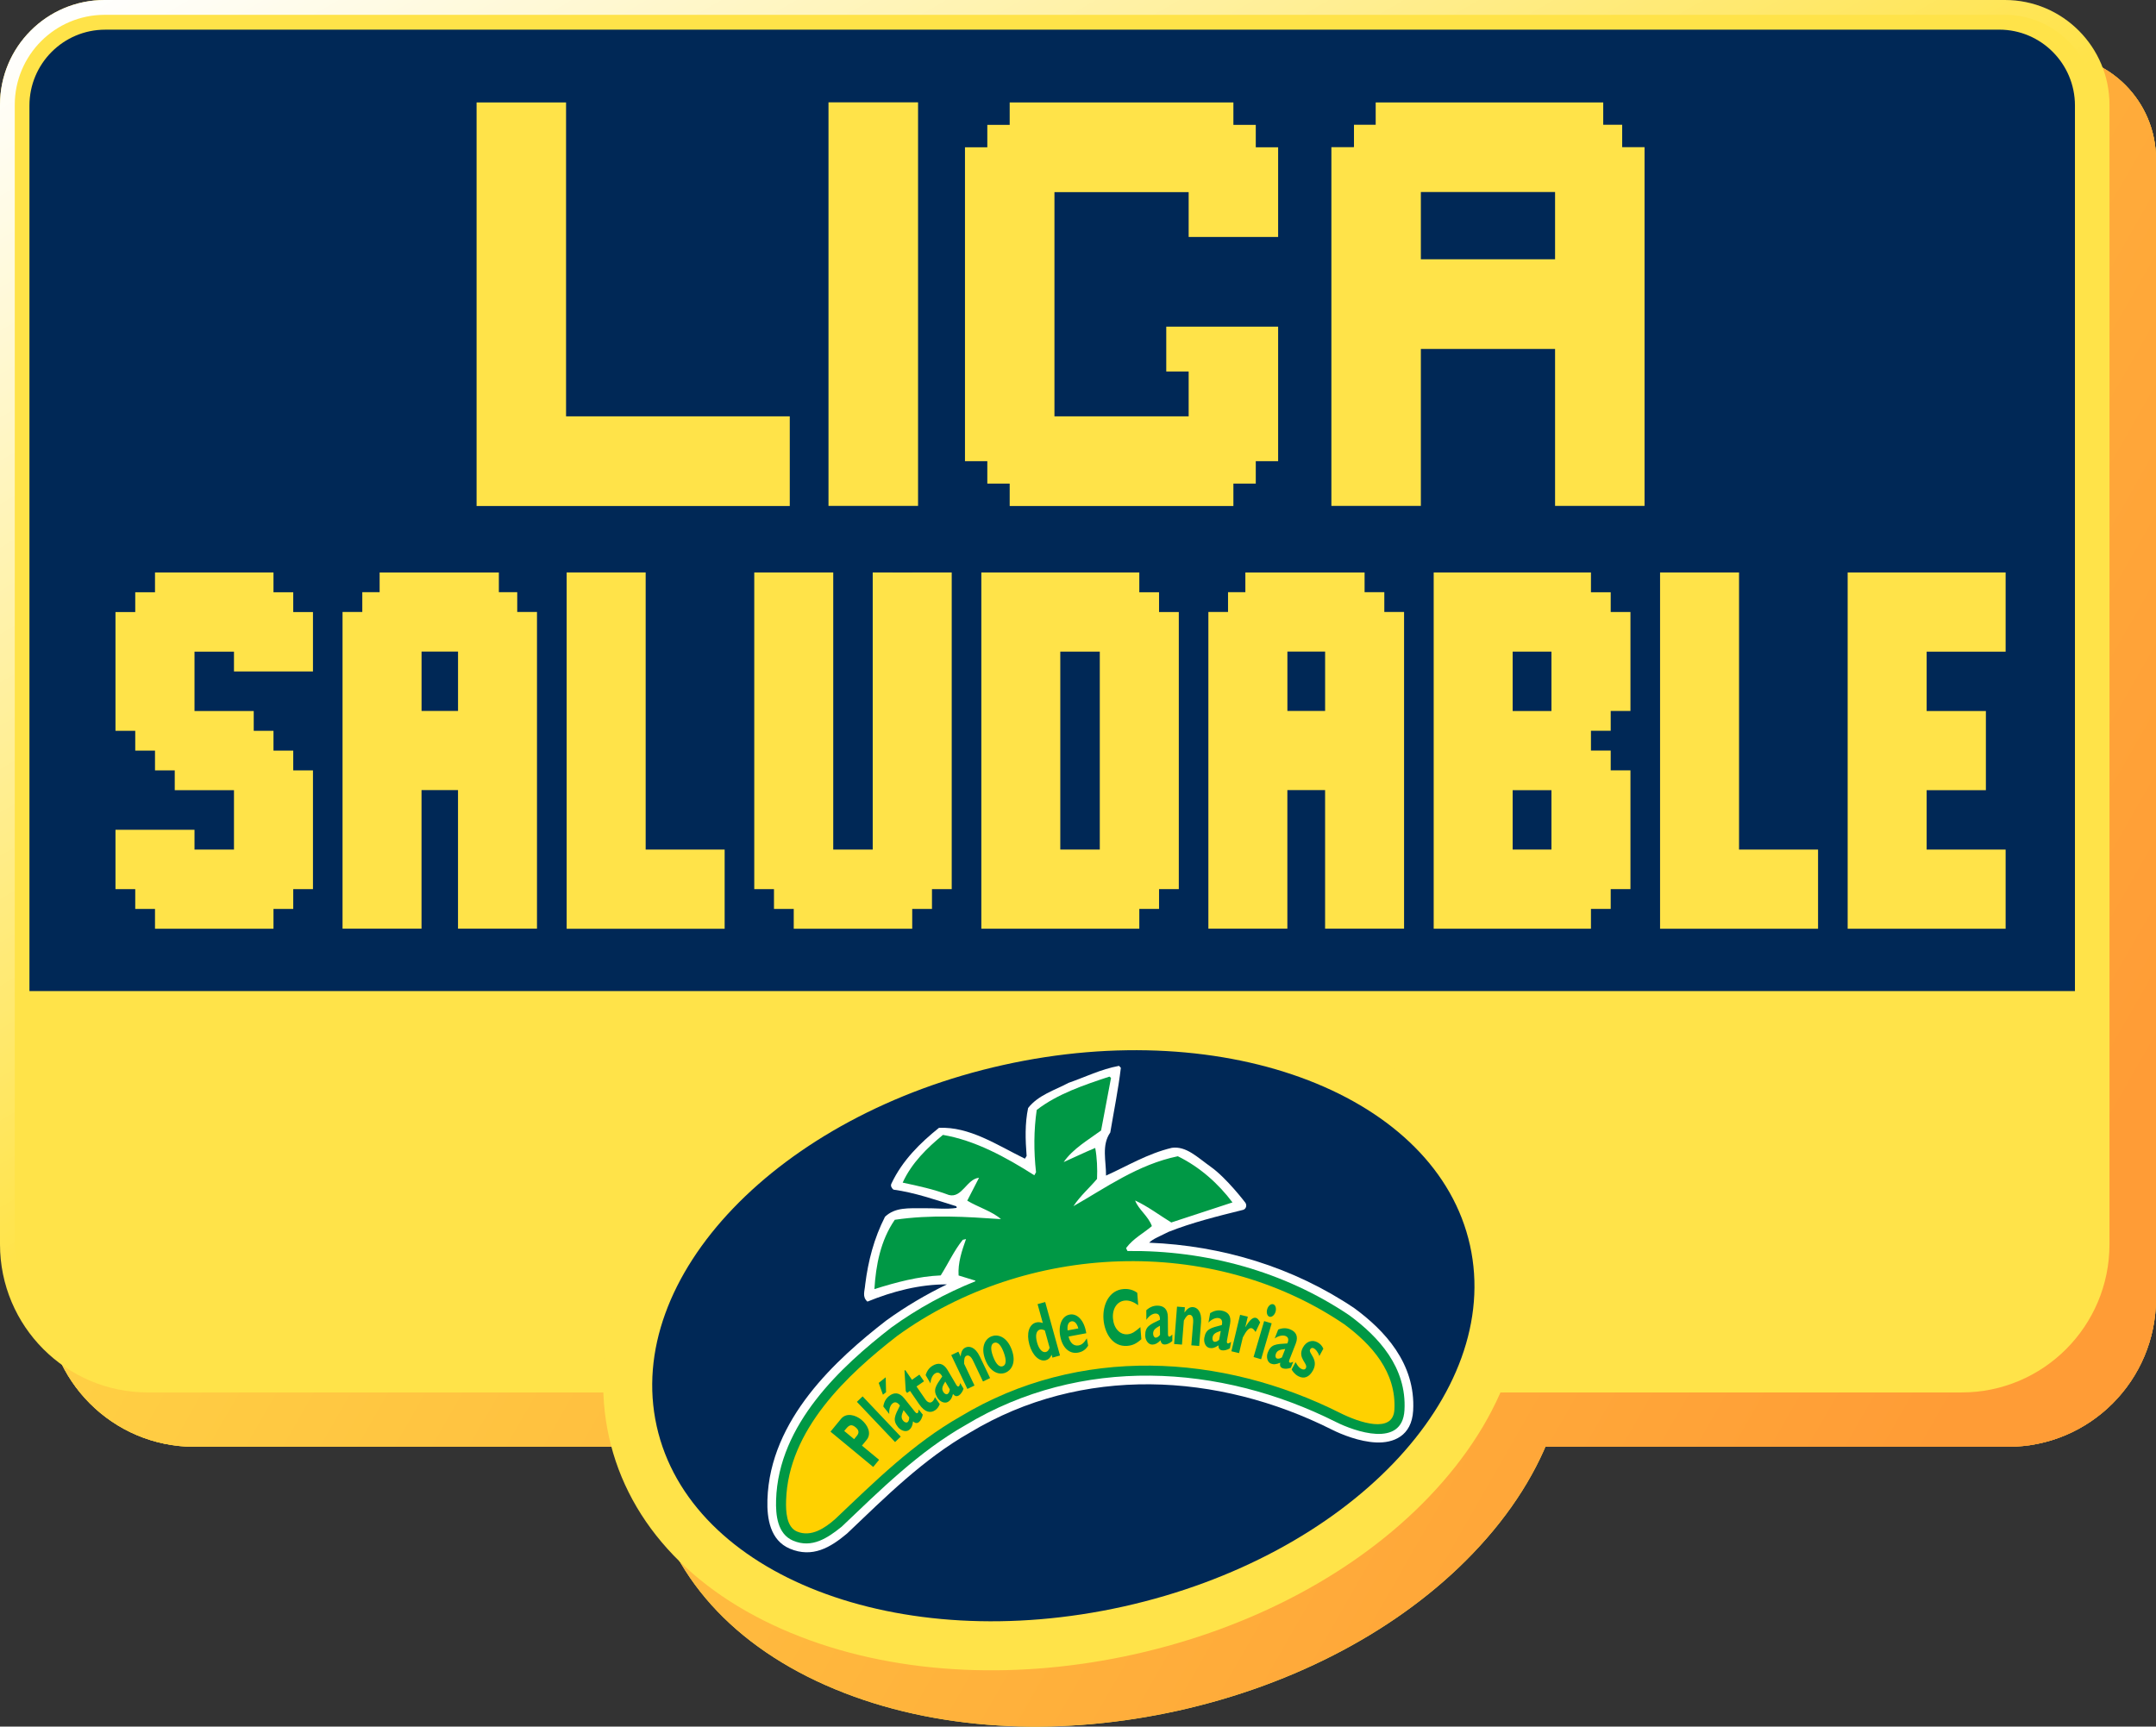 <svg width="196" height="157" viewBox="0 0 196 157" fill="none" xmlns="http://www.w3.org/2000/svg">
<rect x="0" y="0" width="196" height="157" fill="#333333" stroke="none"/>
<g clip-path="url(#clip0_1_333)">
<path d="M186.491 4.939H13.738C8.487 4.939 4.229 9.208 4.229 14.472V118.082C4.229 125.524 10.246 131.554 17.666 131.554H182.563C189.986 131.554 196 125.521 196 118.082V14.472C196 9.208 191.742 4.939 186.491 4.939Z" fill="#FFE349"/>
<path d="M186.491 6.289C190.992 6.289 194.654 9.96 194.654 14.472V118.082C194.654 124.767 189.228 130.207 182.56 130.207H17.669C11.001 130.207 5.575 124.767 5.575 118.082V14.472C5.575 9.96 9.237 6.289 13.738 6.289H186.491ZM186.491 4.939H13.738C8.487 4.939 4.229 9.208 4.229 14.472V118.082C4.229 125.524 10.246 131.554 17.666 131.554H182.563C189.986 131.554 196 125.521 196 118.082V14.472C196 9.208 191.742 4.939 186.491 4.939Z" fill="url(#paint0_linear_1_333)"/>
<path fill-rule="evenodd" clip-rule="evenodd" d="M133.887 141.262C127.337 148.091 117.825 153.164 107.106 155.548C101.915 156.701 96.717 157.162 91.732 156.948C86.418 156.717 81.353 155.716 76.802 153.955C72.077 152.129 68.169 149.6 65.216 146.518C62.265 143.437 60.265 139.805 59.371 135.762C57.581 127.678 60.456 119.201 67.474 111.89C74.024 105.064 83.533 99.991 94.257 97.609C104.973 95.225 115.737 95.788 124.558 99.197C134.007 102.85 140.196 109.309 141.989 117.388C143.782 125.469 140.907 133.946 133.889 141.259L133.887 141.262Z" fill="#FFE349"/>
<path d="M186.491 4.939H13.738C8.487 4.939 4.229 9.208 4.229 14.472V118.082C4.229 125.524 10.246 131.554 17.666 131.554H182.563C189.986 131.554 196 125.521 196 118.082V14.472C196 9.208 191.742 4.939 186.491 4.939Z" fill="url(#paint1_linear_1_333)"/>
<path d="M186.491 6.289C190.992 6.289 194.654 9.96 194.654 14.472V118.082C194.654 124.767 189.228 130.207 182.56 130.207H17.669C11.001 130.207 5.575 124.767 5.575 118.082V14.472C5.575 9.96 9.237 6.289 13.738 6.289H186.491ZM186.491 4.939H13.738C8.487 4.939 4.229 9.208 4.229 14.472V118.082C4.229 125.524 10.246 131.554 17.666 131.554H182.563C189.986 131.554 196 125.521 196 118.082V14.472C196 9.208 191.742 4.939 186.491 4.939Z" fill="url(#paint2_linear_1_333)"/>
<path d="M133.887 141.262C127.337 148.091 117.825 153.164 107.106 155.548C101.915 156.701 96.717 157.162 91.732 156.948C86.418 156.717 81.353 155.716 76.802 153.955C72.077 152.129 68.169 149.6 65.216 146.518C62.265 143.437 60.265 139.805 59.371 135.762C57.581 127.678 60.456 119.201 67.474 111.89C74.024 105.064 83.533 99.991 94.257 97.609C104.973 95.225 115.737 95.788 124.558 99.197C134.007 102.85 140.196 109.309 141.989 117.388C143.782 125.469 140.907 133.946 133.889 141.259L133.887 141.262Z" fill="url(#paint3_linear_1_333)"/>
<path d="M182.262 0H9.509C4.258 0 0 4.269 0 9.533V113.143C0 120.585 6.017 126.614 13.437 126.614H178.334C185.757 126.614 191.771 120.582 191.771 113.143V9.533C191.771 4.269 187.516 0 182.262 0Z" fill="#FFE349"/>
<path d="M182.262 1.349C186.763 1.349 190.425 5.021 190.425 9.533V113.143C190.425 119.827 184.999 125.267 178.331 125.267H13.437C6.77 125.267 1.343 119.827 1.343 113.143V9.533C1.343 5.021 5.005 1.349 9.506 1.349H182.262ZM182.262 0H9.509C4.258 0 0 4.269 0 9.533V113.143C0 120.585 6.017 126.617 13.437 126.617H178.334C185.757 126.617 191.771 120.585 191.771 113.145V9.533C191.771 4.269 187.513 0 182.262 0Z" fill="url(#paint4_linear_1_333)"/>
<path fill-rule="evenodd" clip-rule="evenodd" d="M129.875 136.144C123.325 142.973 113.813 148.046 103.094 150.431C97.903 151.584 92.704 152.045 87.72 151.83C82.406 151.599 77.341 150.598 72.79 148.837C68.065 147.011 64.157 144.482 61.204 141.401C58.253 138.319 56.253 134.687 55.359 130.644C53.569 122.56 56.444 114.083 63.462 106.773C70.012 99.947 79.521 94.873 90.245 92.492C100.961 90.107 111.725 90.67 120.546 94.079C129.995 97.732 136.184 104.191 137.977 112.27C139.77 120.351 136.895 128.828 129.877 136.142L129.875 136.144Z" fill="#FFE349"/>
<path d="M9.564 2.696H181.747C185.548 2.696 188.632 5.788 188.632 9.598V90.12H2.676V9.601C2.676 5.791 5.761 2.699 9.561 2.699L9.564 2.696Z" fill="#002856"/>
<path fill-rule="evenodd" clip-rule="evenodd" d="M59.698 129.677C56.682 116.078 70.786 101.377 91.204 96.839C111.623 92.295 130.62 99.64 133.636 113.237C136.655 126.834 122.548 141.54 102.132 146.081C81.714 150.619 62.717 143.277 59.698 129.677Z" fill="#002856"/>
<path d="M101.897 97.088C101.662 99.069 101.265 101 100.935 102.976C100.122 104.139 100.562 105.575 100.548 106.896C102.441 106.047 104.331 104.891 106.537 104.37C107.846 104.199 108.818 105.208 110.07 106.097C111.511 107.118 113.209 109.354 113.209 109.354C113.385 109.592 113.288 109.983 112.932 110.032C110.638 110.601 108.351 111.172 106.241 112.008C105.588 112.346 104.764 112.661 104.472 112.999C111.064 113.261 117.58 115.21 123.139 118.965C125.816 120.933 128.709 123.947 128.469 128.265C128.338 130.592 126.662 131.234 125.089 131.16C123.599 131.095 121.968 130.442 121.079 129.994C110.726 124.793 98.361 124.117 88.167 130.267C83.946 132.662 80.49 136.131 77.001 139.446C75.498 140.706 73.865 141.692 71.797 140.817C70.012 140.059 69.714 138.073 69.766 136.378C69.989 129.043 76.066 123.567 80.561 120.079C82.302 118.818 84.155 117.721 86.087 116.788C83.596 116.78 81.165 117.414 78.857 118.355C78.36 117.914 78.609 117.427 78.658 116.775C78.925 114.657 79.453 112.608 80.454 110.64C81.39 109.755 82.587 109.875 83.951 109.862C85.072 109.849 86.029 109.983 86.973 109.833L86.941 109.686C85.036 109.099 83.177 108.442 81.22 108.172C81.071 108.051 80.932 107.834 81.037 107.627C82.035 105.504 83.671 103.914 85.36 102.554C88.146 102.428 90.632 104.113 93.172 105.358L93.329 105.111C93.214 103.631 93.167 102.169 93.465 100.751C94.396 99.564 95.862 99.145 97.148 98.461C98.653 97.939 100.057 97.229 101.73 96.917L101.895 97.096L101.897 97.088Z" fill="white"/>
<path d="M101.001 98.02L100.099 102.795C98.918 103.667 97.556 104.433 96.698 105.667C97.561 105.289 98.583 104.786 99.566 104.383C99.73 105.266 99.772 106.272 99.73 107.2C99.027 108.033 98.204 108.738 97.585 109.676C100.522 108.007 103.445 105.884 107.075 105.137C109.098 106.128 110.787 107.656 112.044 109.335L106.482 111.159C105.491 110.554 104.318 109.676 103.194 109.16C103.497 109.985 104.396 110.58 104.717 111.489C103.944 112.15 103.037 112.598 102.375 113.481C102.399 113.567 102.446 113.662 102.501 113.753C109.605 113.675 116.712 115.577 122.684 119.612C125.306 121.544 127.899 124.324 127.679 128.228C127.483 131.695 123.134 130.149 121.43 129.292C110.894 124.002 98.24 123.27 87.77 129.588C83.52 131.999 80.028 135.487 76.51 138.828C75.234 139.85 73.818 140.817 72.103 140.093C70.658 139.48 70.514 137.735 70.553 136.399C70.76 129.478 76.518 124.216 81.032 120.708C83.397 118.994 85.972 117.587 88.677 116.502L88.653 116.442L87.145 115.978C87.072 114.83 87.443 113.732 87.82 112.668L87.527 112.734C86.735 113.709 86.178 114.938 85.519 115.973C83.491 116.054 81.468 116.599 79.492 117.217C79.625 115.045 80.046 112.802 81.343 110.915C84.631 110.428 87.83 110.638 90.998 110.855C90.198 110.142 88.888 109.757 87.932 109.175L89.001 107.095C87.893 107.189 87.459 108.974 86.259 108.659C84.887 108.138 83.475 107.836 82.061 107.535C82.885 105.727 84.299 104.37 85.721 103.196C88.612 103.686 91.392 105.185 94.03 106.867L94.184 106.587C93.972 104.671 93.98 102.766 94.247 100.927C96.126 99.47 98.575 98.647 100.857 97.895L101.006 98.013L101.001 98.02Z" fill="#009845"/>
<path fill-rule="evenodd" clip-rule="evenodd" d="M122.156 120.378C124.715 122.262 126.955 124.772 126.762 128.186C126.639 130.393 123.56 129.347 121.84 128.485C111.085 123.082 98.102 122.293 87.305 128.807C83.039 131.231 79.526 134.711 75.935 138.12C74.994 138.951 73.739 139.802 72.453 139.26C71.481 138.846 71.434 137.4 71.463 136.443C71.656 130.002 77.033 124.989 81.575 121.465C93.256 113.006 110.097 112.231 122.154 120.38" fill="#FFD100"/>
<path fill-rule="evenodd" clip-rule="evenodd" d="M75.501 130.18L79.382 133.39L79.918 132.741L78.358 131.449L78.781 130.932C79.275 130.332 78.862 129.554 78.316 129.103C77.788 128.663 76.946 128.422 76.455 129.017L75.501 130.178V130.18ZM76.745 130.118L76.936 129.89C77.223 129.538 77.448 129.51 77.777 129.779C78.068 130.023 78.141 130.262 77.895 130.558L77.647 130.862L76.745 130.115V130.118ZM78.42 126.973L77.9 127.468L81.369 131.124L81.886 130.631L78.42 126.973ZM83.512 128.163C83.491 128.406 83.457 128.454 83.421 128.485C83.36 128.532 83.287 128.509 83.177 128.372L82.213 127.159C81.745 126.575 81.262 126.593 80.815 126.949C80.532 127.175 80.36 127.495 80.3 127.89L80.843 128.574C80.807 128.16 80.922 127.783 81.149 127.605C81.392 127.411 81.625 127.547 81.813 127.806C81.34 128.747 81.128 129.122 81.633 129.761C81.899 130.097 82.365 130.246 82.652 130.018C82.846 129.863 82.96 129.638 83.002 129.245C83.209 129.426 83.368 129.444 83.554 129.297C83.703 129.174 83.841 128.896 83.888 128.632L83.515 128.163H83.512ZM82.655 128.868C82.662 129.067 82.61 129.232 82.506 129.316C82.404 129.394 82.221 129.331 82.098 129.177C81.886 128.91 81.954 128.666 82.142 128.223L82.652 128.868H82.655ZM80.519 125.236L79.882 125.747L80.266 126.821L80.551 126.593L80.519 125.236ZM83.588 124.989L82.906 125.464L82.299 124.581L82.226 124.63L82.341 126.491L82.459 126.661L82.728 126.473L83.556 127.678C84.097 128.467 84.618 128.501 85.01 128.233C85.195 128.105 85.316 127.95 85.433 127.678L84.994 127.041C84.921 127.269 84.835 127.392 84.709 127.479C84.526 127.605 84.299 127.5 84.113 127.227L83.319 126.072L84.001 125.6L83.585 124.995L83.588 124.989ZM87.291 125.76C87.239 125.996 87.2 126.038 87.156 126.061C87.093 126.1 87.02 126.066 86.933 125.92L86.147 124.583C85.768 123.936 85.284 123.886 84.79 124.18C84.482 124.363 84.265 124.649 84.15 125.039L84.591 125.794C84.61 125.375 84.78 125.018 85.028 124.874C85.297 124.717 85.509 124.879 85.658 125.162C85.059 126.032 84.798 126.376 85.208 127.075C85.425 127.445 85.867 127.657 86.183 127.471C86.395 127.348 86.539 127.138 86.635 126.756C86.816 126.968 86.97 127.005 87.174 126.884C87.338 126.784 87.516 126.528 87.595 126.273L87.291 125.76ZM86.345 126.334C86.324 126.538 86.251 126.693 86.134 126.761C86.021 126.824 85.851 126.737 85.752 126.564C85.577 126.276 85.679 126.04 85.932 125.626L86.345 126.334ZM87.122 122.909L86.476 123.218L87.942 126.297L88.591 125.985L87.647 124.004C87.636 123.54 87.694 123.357 87.856 123.281C88.039 123.194 88.264 123.307 88.468 123.742L89.362 125.618L90.01 125.307L89.077 123.354C88.645 122.445 88.086 122.377 87.767 122.532C87.503 122.657 87.373 122.901 87.336 123.352L87.127 122.911L87.122 122.909ZM91.973 122.72C91.515 121.494 90.674 121.31 90.154 121.507C89.521 121.743 89.155 122.529 89.563 123.616C89.937 124.623 90.692 125.086 91.39 124.824C91.866 124.646 92.443 123.988 91.973 122.72ZM91.243 122.961C91.505 123.661 91.481 124.112 91.168 124.227C90.914 124.324 90.587 124.167 90.279 123.344C90.01 122.623 90.083 122.209 90.373 122.102C90.713 121.976 91.013 122.338 91.243 122.961ZM95.015 118.394L94.325 118.585L94.801 120.304C94.579 120.22 94.375 120.202 94.171 120.26C93.544 120.433 93.3 121.253 93.578 122.259C93.852 123.242 94.49 123.847 95.081 123.682C95.316 123.619 95.47 123.475 95.603 123.184L95.674 123.449L96.364 123.255L95.018 118.394H95.015ZM95.423 122.55C95.331 122.783 95.235 122.891 95.088 122.935C94.764 123.024 94.448 122.681 94.281 122.083C94.1 121.426 94.2 120.991 94.547 120.894C94.67 120.862 94.856 120.902 94.986 120.978L95.42 122.547L95.423 122.55ZM98.8 121.701C98.538 122.12 98.34 122.285 98.055 122.338C97.616 122.416 97.276 122.12 97.143 121.531L98.753 121.229C98.562 120.003 97.893 119.411 97.242 119.534C96.552 119.66 96.194 120.477 96.385 121.504C96.581 122.55 97.216 123.139 98.005 122.993C98.18 122.956 98.604 122.88 98.923 122.361L98.802 121.698L98.8 121.701ZM97.056 120.975C96.999 120.503 97.13 120.199 97.407 120.147C97.678 120.097 97.914 120.341 98.029 120.794L97.056 120.975ZM103.669 120.674C103.217 121.061 102.937 121.292 102.496 121.326C101.795 121.379 101.249 120.778 101.178 119.88C101.108 118.989 101.563 118.315 102.274 118.258C102.686 118.224 103.076 118.399 103.473 118.68L103.387 117.555C103.031 117.288 102.6 117.175 102.135 117.212C100.846 117.314 100.214 118.625 100.318 119.969C100.423 121.269 101.171 122.484 102.477 122.38C102.977 122.34 103.316 122.17 103.758 121.774L103.672 120.674H103.669ZM106.573 121.344C106.406 121.523 106.348 121.538 106.301 121.538C106.228 121.541 106.181 121.473 106.181 121.305L106.168 119.751C106.16 119.002 105.768 118.716 105.193 118.722C104.83 118.727 104.5 118.868 104.208 119.143L104.216 120.013C104.438 119.667 104.764 119.442 105.049 119.439C105.36 119.437 105.462 119.686 105.449 120.005C104.503 120.456 104.103 120.621 104.111 121.436C104.114 121.866 104.388 122.264 104.754 122.264C105.002 122.262 105.227 122.157 105.501 121.874C105.554 122.146 105.669 122.256 105.907 122.254C106.1 122.254 106.38 122.118 106.576 121.937V121.339L106.573 121.344ZM105.46 121.368C105.342 121.536 105.201 121.627 105.065 121.633C104.937 121.633 104.832 121.47 104.83 121.271C104.827 120.93 105.028 120.781 105.449 120.548L105.457 121.368H105.46ZM107.715 118.866L107.002 118.811L106.738 122.209L107.451 122.264L107.624 120.076C107.841 119.67 107.987 119.539 108.162 119.552C108.366 119.571 108.502 119.778 108.468 120.26L108.303 122.33L109.017 122.387L109.187 120.223C109.265 119.222 108.816 118.884 108.463 118.855C108.17 118.834 107.938 118.978 107.679 119.35L107.715 118.866ZM111.921 122.013C111.722 122.157 111.67 122.162 111.62 122.152C111.547 122.138 111.516 122.065 111.544 121.9L111.827 120.37C111.96 119.636 111.628 119.28 111.064 119.175C110.708 119.107 110.358 119.188 110.015 119.4L109.859 120.26C110.146 119.961 110.509 119.801 110.789 119.854C111.095 119.911 111.147 120.176 111.074 120.485C110.055 120.75 109.631 120.836 109.485 121.635C109.406 122.06 109.6 122.505 109.961 122.571C110.204 122.618 110.447 122.558 110.768 122.332C110.768 122.608 110.86 122.741 111.092 122.783C111.283 122.82 111.586 122.741 111.811 122.602L111.918 122.013H111.921ZM110.831 121.824C110.685 121.963 110.528 122.031 110.397 122.007C110.269 121.984 110.196 121.803 110.232 121.609C110.295 121.274 110.52 121.166 110.98 121.017L110.831 121.821V121.824ZM113.434 119.722L112.736 119.555L111.944 122.87L112.642 123.037L112.985 121.607C113.285 121.033 113.536 120.71 113.79 120.773C113.899 120.802 114.004 120.899 114.143 121.117L114.558 120.241C114.407 119.971 114.305 119.864 114.166 119.83C113.897 119.764 113.591 120.034 113.22 120.674H113.209L113.437 119.722H113.434ZM115.606 120.328L114.921 120.126L113.96 123.394L114.647 123.595L115.606 120.325V120.328ZM115.745 118.593C115.533 118.535 115.29 118.737 115.199 119.049C115.107 119.361 115.199 119.667 115.41 119.73C115.617 119.791 115.868 119.586 115.959 119.274C116.051 118.963 115.954 118.659 115.747 118.593M117.572 123.821C117.347 123.926 117.295 123.92 117.248 123.899C117.18 123.868 117.161 123.795 117.224 123.635L117.789 122.191C118.063 121.494 117.804 121.082 117.271 120.873C116.937 120.737 116.576 120.747 116.2 120.894L115.883 121.703C116.22 121.465 116.605 121.379 116.871 121.483C117.161 121.599 117.161 121.869 117.031 122.157C115.983 122.22 115.549 122.225 115.253 122.98C115.097 123.381 115.201 123.857 115.541 123.994C115.771 124.085 116.022 124.072 116.383 123.91C116.33 124.185 116.393 124.329 116.613 124.418C116.793 124.489 117.101 124.468 117.352 124.371L117.572 123.816V123.821ZM116.534 123.43C116.364 123.535 116.197 123.572 116.074 123.522C115.954 123.477 115.917 123.286 115.99 123.1C116.113 122.783 116.359 122.72 116.837 122.663L116.537 123.433L116.534 123.43ZM120.303 122.631C120.178 122.361 120.026 122.194 119.775 122.057C119.279 121.787 118.745 121.979 118.445 122.532C117.914 123.509 118.949 123.973 118.714 124.41C118.638 124.547 118.476 124.568 118.291 124.465C118.053 124.334 117.914 124.101 117.781 123.86L117.423 124.52C117.47 124.644 117.697 124.961 118.021 125.134C118.544 125.419 119.025 125.228 119.365 124.604C119.908 123.603 118.92 123.048 119.098 122.718C119.211 122.508 119.37 122.563 119.451 122.608C119.579 122.673 119.804 122.901 119.942 123.302L120.306 122.631H120.303Z" fill="#009845"/>
<path d="M146.428 53.854H144.632V52.054H130.335V84.447H144.632V82.647H146.428V80.847H148.223V70.048H146.428V68.248H144.632V66.448H146.428V64.647H148.223V55.649H146.428V53.849V53.854ZM141.041 77.249H137.515V71.851H141.041V77.249ZM141.041 64.653H137.515V59.252H141.041V64.653Z" fill="#FFE349"/>
<path d="M176.943 59.255H178.739H179.188H180.535H182.33V52.054H180.535H179.188H178.739H176.943H175.15H173.355H171.559H169.763H167.97V84.45H169.763H171.559H173.355H175.15H176.943H178.739H179.188H180.535H182.33V77.251H180.535H179.188H178.739H176.943H175.15V71.851H176.943H178.739H179.188H180.535V64.653H179.188H178.739H176.943H175.15V59.255H176.943Z" fill="#FFE349"/>
<path d="M105.368 53.854H103.573V52.054H96.393H89.213V84.447H96.393H103.573V82.647H105.368V80.847H107.164V55.652H105.368V53.851V53.854ZM99.981 77.249H96.39V59.252H99.981V77.249Z" fill="#FFE349"/>
<path d="M62.286 77.251H60.493H58.697V52.054H56.901V52.085L56.899 52.054H55.106H53.31H51.514V84.45H53.31H55.106H56.901H57.348H58.697H60.493H62.286H64.081H65.877V77.251H64.081H62.286Z" fill="#FFE349"/>
<path d="M161.687 77.251H159.891H158.095V52.054H156.747H156.3H154.507H154.504H152.711H150.915V84.45H152.711H154.504H154.507H156.3V84.418V84.45H158.095H159.891H161.687H163.482H165.278V77.251H163.482H161.687Z" fill="#FFE349"/>
<path d="M26.658 53.854H24.862V52.054H23.066H21.271H19.478H17.682H15.886H14.091V53.854H12.295V55.654H10.499V66.453H12.295V68.253H14.091V70.051H15.886V71.851H17.682H19.478H21.271V77.251H19.478H17.682V75.451H15.886H14.091H12.295H10.499V80.849H12.295V82.649H14.091V84.45H15.886H17.682H19.478H21.271H23.066H24.862V82.649H26.658V80.849H28.451V70.051H26.658V68.253H24.862V66.453H23.066V64.653H21.271H19.478H17.682V59.255H19.478H21.271V61.055H23.066H23.317H24.862H26.655H26.658H28.451V55.654H26.658V53.854Z" fill="#FFE349"/>
<path d="M84.725 52.054H82.929V52.056H81.133V52.054H79.338V77.251H77.545H75.749V52.054H73.954H72.158H70.365H70.362H68.569V80.849H70.362V82.649H72.158V84.45H73.954H75.749H77.545H79.338H81.133H82.929V82.649H84.725V80.849H86.52V52.054H84.725Z" fill="#FFE349"/>
<path d="M125.85 53.846H124.054V52.056H113.215V53.846H111.639V55.646H109.853V84.442H117.033V71.843H120.463V84.442H127.643V55.646H125.847V53.846H125.85ZM120.465 64.645H117.036V59.247H120.465V64.645Z" fill="#FFE349"/>
<path d="M47.027 53.846H45.351V52.056H34.512V53.846H32.936V55.646H31.14V84.442H38.32V71.843H41.637V84.442H48.817V55.646H47.021V53.846H47.027ZM41.64 64.645H38.323V59.247H41.64V64.645Z" fill="#FFE349"/>
<path d="M147.471 13.382V11.344H145.748V9.315H125.063V11.344H123.089V13.361H123.069V13.382H121.035V46.001H129.169V31.73H141.37V46.001H149.504V13.382H147.471ZM141.37 23.576H129.169V17.46H141.37V23.576Z" fill="#FFE349"/>
<path d="M114.161 11.354H112.127V9.315H110.094H109.412H108.06H106.027H106.024H103.993H101.96H99.924H97.893H97.89H95.859H93.826H91.79V11.354H89.756V13.393H87.725V41.934H89.756V43.973H91.79V46.011H93.826H95.859H97.211H97.89H99.926H101.96H103.311H103.993H106.027H108.06H110.094H112.127V43.973H114.161V41.934H116.194V33.779V32.425V31.741V29.702H106.024V31.741V32.425V33.779H108.06V37.857H106.027H103.993H103.311H101.96H99.926H97.89H97.211H95.859V17.47H97.89H97.893H99.924H101.96H103.993H106.024H106.027H108.06V21.547H109.412H110.094H112.127H113.479H114.161H116.194V13.393H114.161V11.354Z" fill="#FFE349"/>
<path d="M69.764 37.857H67.728H65.694H63.663H62.309H61.63H59.594H57.56H56.209H55.529H53.493H51.46V9.315H49.426H47.393H45.359H43.326V46.011H45.359H47.393H49.426H51.46H53.493H55.529H56.209H57.56H59.594H61.63H62.309H63.663H65.694H67.728H69.764H70.443H71.797V37.857H70.443H69.764Z" fill="#FFE349"/>
<path d="M75.318 46.001H77.351H79.385H81.418H83.454H83.46V9.305H75.318V46.001Z" fill="#FFE349"/>
</g>
<defs>
<linearGradient id="paint0_linear_1_333" x1="51.162" y1="-18.198" x2="149.97" y2="152.509" gradientUnits="userSpaceOnUse">
<stop stop-color="white"/>
<stop offset="0.49" stop-color="white" stop-opacity="0"/>
</linearGradient>
<linearGradient id="paint1_linear_1_333" x1="4.391" y1="12.321" x2="185.149" y2="115.839" gradientUnits="userSpaceOnUse">
<stop stop-color="#FFE349"/>
<stop offset="1" stop-color="#FF9C36"/>
</linearGradient>
<linearGradient id="paint2_linear_1_333" x1="4.391" y1="12.321" x2="185.149" y2="115.839" gradientUnits="userSpaceOnUse">
<stop stop-color="#FFE349"/>
<stop offset="1" stop-color="#FF9C36"/>
</linearGradient>
<linearGradient id="paint3_linear_1_333" x1="4.391" y1="12.321" x2="185.149" y2="115.839" gradientUnits="userSpaceOnUse">
<stop stop-color="#FFE349"/>
<stop offset="1" stop-color="#FF9C36"/>
</linearGradient>
<linearGradient id="paint4_linear_1_333" x1="46.932" y1="-23.138" x2="145.741" y2="147.567" gradientUnits="userSpaceOnUse">
<stop stop-color="white"/>
<stop offset="0.49" stop-color="white" stop-opacity="0"/>
</linearGradient>
<clipPath id="clip0_1_333">
<rect width="196" height="157" fill="white"/>
</clipPath>
</defs>
</svg>
